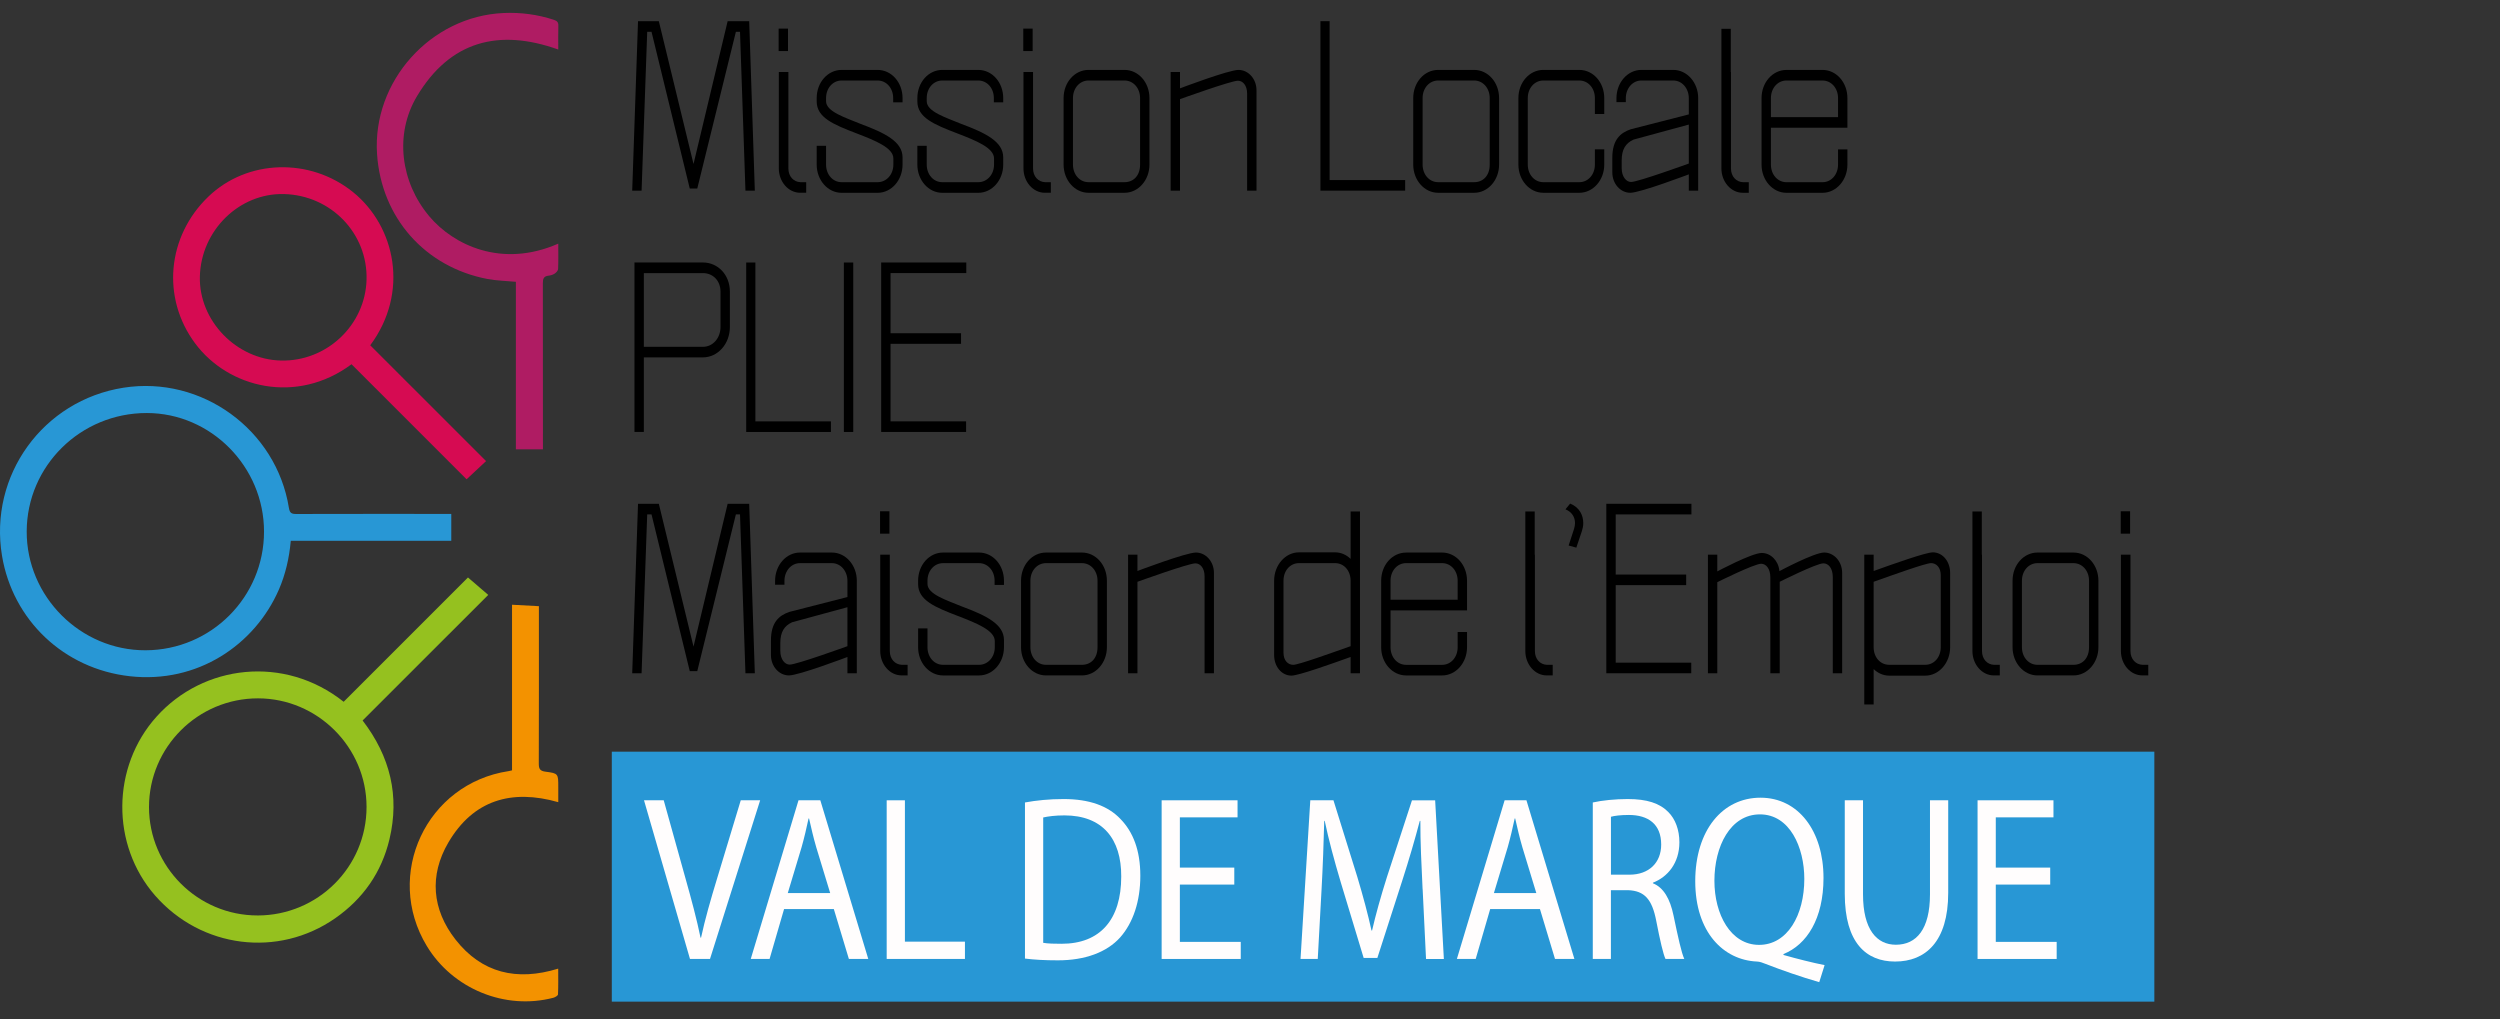 <svg xmlns="http://www.w3.org/2000/svg" id="Calque_2" data-name="Calque 2" viewBox="0 0 1200.18 489.29"><rect x="0" y="0" width="1200.18" height="489.29" fill="#333333" stroke="none"/><defs><style>      .cls-1 {        fill: #95c11f;      }      .cls-2 {        fill: #af1c63;      }      .cls-3 {        fill: none;      }      .cls-4 {        fill: #2897d5;      }      .cls-5 {        fill: #f39200;      }      .cls-6 {        fill: #d60b52;      }      .cls-7 {        fill: #fffdfd;      }    </style></defs><g id="Calque_1-2" data-name="Calque 1"><g><path class="cls-5" d="M245.81,369.8v-79.48c4.39.24,8.49.46,12.9.69v3.32c0,24.02.03,48.05-.05,72.07,0,2.51.34,3.7,3.25,4.07,6.13.78,6.1,1.01,6.1,7.29v7.34c-22.47-6.42-40.86-.98-52.78,19.39-9.22,15.76-7.83,32.13,3.41,46.52,12.61,16.15,29.48,20.14,49.34,14,0,4.19.09,8.29-.1,12.37-.03.59-1.38,1.4-2.24,1.62-23.15,6.05-48.28-4.25-60.74-24.84-20.71-34.22-.21-78.01,39.29-83.97.46-.07.91-.2,1.62-.36Z"></path><path class="cls-1" d="M164.98,336.91c19.98-19.98,39.82-39.82,59.68-59.68,3.37,2.91,6.56,5.65,9.73,8.37-20,20-40.11,40.09-60.31,60.29,13.23,17.23,17.86,36.19,12.88,57.07-3.79,15.87-12.68,28.55-26.06,37.88-27.41,19.1-64.3,14.38-86.43-10.91-21.3-24.36-20.92-61.79.63-85.83,22.47-25.08,61.36-29.81,89.89-7.19ZM123.63,439.49c28.94,0,52.34-23.29,52.34-52.11,0-28.61-23.47-52.09-52.1-52.12-28.83-.03-52.33,23.4-52.34,52.17,0,28.66,23.41,52.05,52.1,52.05Z"></path><path class="cls-4" d="M216.65,246.71v12.92h-77.05c-.76,8.3-2.52,16.07-5.75,23.49-11.55,26.48-39.05,45.15-71.51,41.52-31.74-3.54-56.24-27.01-61.37-57.8-6.42-38.57,19.68-74.67,58.36-80.72,37.49-5.87,73.37,20.17,79.37,57.74.39,2.43,1.29,2.9,3.5,2.89,23.64-.07,47.28-.04,70.91-.04,1.15,0,2.29,0,3.53,0ZM126.75,255.22c0-31.16-25.43-56.9-56.26-56.94-31.79-.03-57.56,25.35-57.67,56.81-.11,31.28,25.83,57.22,57.11,57.09,31.44-.12,56.82-25.57,56.82-56.97Z"></path><path class="cls-6" d="M233.34,221.37c-3.19,2.98-6.22,5.8-9.35,8.73-18.36-18.36-36.82-36.82-55.23-55.24-26.35,19.58-59.12,11.46-75.08-10.01-16.19-21.77-13.54-51.35,6.37-70.47,18.65-17.92,48.72-18.87,69.41-2.17,20.35,16.43,27.18,48.12,8.28,73.56,18.57,18.56,37.17,37.16,55.62,55.6ZM136.34,93.16c-21.45-.56-39.8,17.4-40.39,39.54-.57,21.17,17.5,39.91,38.95,40.39,21.95.5,40.47-17,41.07-38.81.61-22.21-17.04-40.53-39.62-41.12Z"></path><path class="cls-2" d="M268.01,116.96c0,4.26.09,8.22-.08,12.18-.03.77-.9,1.72-1.63,2.2-.85.57-1.96.9-3,1.01-2.24.25-2.7,1.46-2.69,3.54.06,25.47.04,50.93.04,76.4,0,1.14,0,2.28,0,3.41h-12.99v-80.42c-4.62-.44-9.18-.51-13.59-1.34-30.05-5.69-51.03-29.5-53.06-59.99-2.32-34.9,25.72-66.13,60.68-67.7,8.32-.37,16.38.69,24.28,3.29,1.53.5,2.14,1.22,2.08,2.88-.12,3.76-.04,7.53-.04,11.36-28.58-10.22-51.98-4.07-67.81,22.38-10.96,18.32-7.86,41.35,5.92,57.72,11.5,13.66,34.7,25.04,61.89,13.08Z"></path></g><g><rect class="cls-3" x="296.5" y="5.8" width="738.24" height="102.69"></rect><path d="M332.94,78.72l16.38-68.55h10.35l2.7,81.36h-4.5l-2.61-76.27h-1.98l-18.54,75.26h-3.6l-18.36-75.26h-2.07l-2.7,76.27h-4.5l2.79-81.36h9.99l16.65,68.55Z"></path><path d="M378.3,24.51h-4.5v-10.78h4.5v10.78ZM384.24,87.46h2.79v5.08h-2.88c-5.67,0-10.26-5.29-10.26-11.7v-46.27h4.59v46.27c0,3.97,2.61,6.51,5.76,6.61Z"></path><path d="M396.57,79.02c0,4.78,3.24,8.44,7.47,8.44h17.28c4.23,0,7.56-3.66,7.56-8.44v-2.95c0-5.08-8.55-8.54-17.82-12.1-10.89-4.17-18.99-7.53-18.99-15.25v-1.63c0-7.53,5.31-13.53,11.97-13.53h17.28c6.66,0,11.97,6,11.97,13.53v2.03h-4.5v-2.03c0-4.78-3.24-8.44-7.47-8.44h-17.28c-4.23,0-7.47,3.66-7.47,8.44v1.53c0,4.98,9.27,7.83,16.38,10.78,12.06,4.47,20.34,8.64,20.34,16.17v3.46c0,7.42-5.31,13.53-11.97,13.53h-17.28c-6.66,0-11.97-6.1-11.97-13.53v-9.05h4.5v9.05Z"></path><path d="M444.9,79.02c0,4.78,3.24,8.44,7.47,8.44h17.28c4.23,0,7.56-3.66,7.56-8.44v-2.95c0-5.08-8.55-8.54-17.82-12.1-10.89-4.17-18.99-7.53-18.99-15.25v-1.63c0-7.53,5.31-13.53,11.97-13.53h17.28c6.66,0,11.97,6,11.97,13.53v2.03h-4.5v-2.03c0-4.78-3.24-8.44-7.47-8.44h-17.28c-4.23,0-7.47,3.66-7.47,8.44v1.53c0,4.98,9.27,7.83,16.38,10.78,12.06,4.47,20.34,8.64,20.34,16.17v3.46c0,7.42-5.31,13.53-11.97,13.53h-17.28c-6.66,0-11.97-6.1-11.97-13.53v-9.05h4.5v9.05Z"></path><path d="M495.75,24.51h-4.5v-10.78h4.5v10.78ZM501.69,87.46h2.79v5.08h-2.88c-5.67,0-10.26-5.29-10.26-11.7v-46.27h4.59v46.27c0,3.97,2.61,6.51,5.76,6.61Z"></path><path d="M522.57,33.56h17.28c6.66,0,11.97,6,11.97,13.53v31.93c0,7.42-5.31,13.53-11.97,13.53h-17.28c-6.66,0-11.97-6.1-11.97-13.53v-31.93c0-7.53,5.31-13.53,11.97-13.53ZM522.57,87.46h17.28c4.23,0,7.47-3.05,7.47-8.44v-31.93c0-4.78-3.24-8.44-7.47-8.44h-17.28c-4.23,0-7.47,3.66-7.47,8.44v31.93c0,4.78,3.24,8.44,7.47,8.44Z"></path><path d="M566.49,42.41s23.31-8.85,28.08-8.85,8.64,4.37,8.64,9.76v48.21h-4.5v-46.58c0-3.97-2.07-6.2-4.41-6.2-3.33,0-27.81,8.85-27.81,8.85v43.93h-4.5v-56.95h4.5v7.83Z"></path><path d="M638.31,86.44h36.27v5.08h-40.68V10.17h4.41v76.27Z"></path><path d="M690.42,33.56h17.28c6.66,0,11.97,6,11.97,13.53v31.93c0,7.42-5.31,13.53-11.97,13.53h-17.28c-6.66,0-11.97-6.1-11.97-13.53v-31.93c0-7.53,5.31-13.53,11.97-13.53ZM690.42,87.46h17.28c4.23,0,7.47-3.05,7.47-8.44v-31.93c0-4.78-3.24-8.44-7.47-8.44h-17.28c-4.23,0-7.47,3.66-7.47,8.44v31.93c0,4.78,3.24,8.44,7.47,8.44Z"></path><path d="M740.91,33.56h17.28c6.66,0,11.97,6,11.97,13.53v7.63h-4.5v-7.63c0-4.78-3.24-8.44-7.47-8.44h-17.28c-4.23,0-7.47,3.66-7.47,8.44v31.93c0,4.78,3.24,8.44,7.47,8.44h17.28c4.23,0,7.47-3.66,7.47-8.44v-7.32h4.5v7.32c0,7.42-5.31,13.53-11.97,13.53h-17.28c-6.66,0-11.97-6.1-11.97-13.53v-31.93c0-7.53,5.31-13.53,11.97-13.53Z"></path><path d="M782.94,62.04l27.81-7.12v-7.73c0-4.78-3.24-8.54-7.47-8.54h-15.3c-4.23,0-7.47,3.76-7.47,8.54v1.83h-4.5v-1.83c0-7.53,5.31-13.63,11.97-13.63h15.3c6.66,0,11.97,6.1,11.97,13.53v44.44h-4.5v-7.83s-23.31,8.85-28.08,8.85-8.64-4.37-8.64-9.76v-7.02c0-8.64,3.78-12,8.91-13.73ZM783.03,87.36c3.33,0,27.72-8.85,27.72-8.85v-18.71l-26.55,7.22c-3.78,1.73-5.67,4.68-5.67,9.97v3.76c0,4.07,2.16,6.61,4.5,6.61Z"></path><path d="M839.54,92.55h-2.88c-5.67,0-10.26-5.29-10.26-11.7V13.83h4.5v20.75h.09v46.27c0,3.97,2.61,6.51,5.76,6.61h2.79v5.08Z"></path><path d="M857.64,33.56h17.28c6.66,0,11.97,6,11.97,13.53v14.24h-36.72v17.7c0,4.78,3.24,8.44,7.47,8.44h17.28c4.23,0,7.47-3.66,7.47-8.44v-7.32h4.5v7.32c0,7.42-5.31,13.53-11.97,13.53h-17.28c-6.66,0-11.97-6.1-11.97-13.53v-31.93c0-7.53,5.31-13.53,11.97-13.53ZM874.92,38.65h-17.28c-4.23,0-7.47,3.66-7.47,8.44v9.15h32.22v-9.15c0-4.78-3.24-8.44-7.47-8.44Z"></path></g><g><rect class="cls-3" x="296.5" y="120.49" width="236.29" height="105.03"></rect><path d="M350.4,140.05v16.88c0,8.14-5.76,14.64-12.96,14.64h-28.35v35.8h-4.5v-81.36h32.85c7.2,0,12.96,5.9,12.96,14.03ZM345.9,156.94v-16.88c0-5.39-3.69-8.95-8.46-8.95h-28.35v35.39h28.35c4.77,0,8.46-4.17,8.46-9.56Z"></path><path d="M362.64,202.29h36.27v5.09h-40.68v-81.36h4.41v76.27Z"></path><path d="M409.62,207.38h-4.5v-81.36h4.5v81.36Z"></path><path d="M463.89,131.1h-36.36v28.88h33.84v5.08h-33.84v37.22h36.27v5.09h-40.77v-81.36h40.86v5.08Z"></path></g><g><rect class="cls-3" x="296.5" y="236.72" width="903.68" height="104.27"></rect><path d="M332.94,310.41l16.38-68.55h10.35l2.7,81.36h-4.5l-2.61-76.28h-1.98l-18.54,75.26h-3.6l-18.36-75.26h-2.07l-2.7,76.28h-4.5l2.79-81.36h9.99l16.65,68.55Z"></path><path d="M379.02,293.74l27.81-7.12v-7.73c0-4.78-3.24-8.54-7.47-8.54h-15.3c-4.23,0-7.47,3.76-7.47,8.54v1.83h-4.5v-1.83c0-7.53,5.31-13.63,11.97-13.63h15.3c6.66,0,11.97,6.1,11.97,13.53v44.44h-4.5v-7.83s-23.31,8.85-28.08,8.85-8.64-4.37-8.64-9.76v-7.02c0-8.64,3.78-12,8.91-13.73ZM379.11,319.06c3.33,0,27.72-8.85,27.72-8.85v-18.71l-26.55,7.22c-3.78,1.73-5.67,4.68-5.67,9.97v3.76c0,4.07,2.16,6.61,4.5,6.61Z"></path><path d="M426.99,256.21h-4.5v-10.78h4.5v10.78ZM432.93,319.16h2.79v5.08h-2.88c-5.67,0-10.26-5.29-10.26-11.7v-46.27h4.59v46.27c0,3.97,2.61,6.51,5.76,6.61Z"></path><path d="M445.26,310.72c0,4.78,3.24,8.44,7.47,8.44h17.28c4.23,0,7.56-3.66,7.56-8.44v-2.95c0-5.08-8.55-8.54-17.82-12.1-10.89-4.17-18.99-7.53-18.99-15.25v-1.63c0-7.53,5.31-13.53,11.97-13.53h17.28c6.66,0,11.97,6,11.97,13.53v2.03h-4.5v-2.03c0-4.78-3.24-8.44-7.47-8.44h-17.28c-4.23,0-7.47,3.66-7.47,8.44v1.53c0,4.98,9.27,7.83,16.38,10.78,12.06,4.47,20.34,8.64,20.34,16.17v3.46c0,7.42-5.31,13.53-11.97,13.53h-17.28c-6.66,0-11.97-6.1-11.97-13.53v-9.05h4.5v9.05Z"></path><path d="M502.14,265.26h17.28c6.66,0,11.97,6,11.97,13.53v31.93c0,7.42-5.31,13.53-11.97,13.53h-17.28c-6.66,0-11.97-6.1-11.97-13.53v-31.93c0-7.53,5.31-13.53,11.97-13.53ZM502.14,319.16h17.28c4.23,0,7.47-3.05,7.47-8.44v-31.93c0-4.78-3.24-8.44-7.47-8.44h-17.28c-4.23,0-7.47,3.66-7.47,8.44v31.93c0,4.78,3.24,8.44,7.47,8.44Z"></path><path d="M546.06,274.11s23.31-8.85,28.08-8.85,8.64,4.37,8.64,9.76v48.21h-4.5v-46.58c0-3.97-2.07-6.2-4.41-6.2-3.33,0-27.81,8.85-27.81,8.85v43.93h-4.5v-56.95h4.5v7.83Z"></path><path d="M652.89,323.23h-4.5v-7.83c-9.36,3.36-24.75,8.85-28.35,8.95-4.86,0-8.37-4.47-8.37-9.86v-35.7c0-7.42,5.31-13.63,11.97-13.63h17.28c2.88,0,5.49,1.22,7.47,3.15v-22.78h4.5v77.7ZM640.92,270.34h-17.28c-4.32,0-7.47,3.66-7.47,8.44v34.58c0,3.76,2.16,5.8,4.68,5.8s18.36-5.7,27.54-8.95v-31.43c0-4.78-3.15-8.44-7.47-8.44Z"></path><path d="M675.03,265.26h17.28c6.66,0,11.97,6,11.97,13.53v14.24h-36.72v17.7c0,4.78,3.24,8.44,7.47,8.44h17.28c4.23,0,7.47-3.66,7.47-8.44v-7.32h4.5v7.32c0,7.42-5.31,13.53-11.97,13.53h-17.28c-6.66,0-11.97-6.1-11.97-13.53v-31.93c0-7.53,5.31-13.53,11.97-13.53ZM692.31,270.34h-17.28c-4.23,0-7.47,3.66-7.47,8.44v9.15h32.22v-9.15c0-4.78-3.24-8.44-7.47-8.44Z"></path><path d="M745.41,324.25h-2.88c-5.67,0-10.26-5.29-10.26-11.7v-67.02h4.5v20.75h.09v46.27c0,3.97,2.61,6.51,5.76,6.61h2.79v5.08Z"></path><path d="M756.12,251.12c0-2.85-1.53-5.39-4.59-6.61l2.25-2.75c4.59,1.83,6.3,5.7,6.3,9.36,0,1.32-.27,2.64-.63,3.76l-2.7,8.03-3.69-1.02,2.61-8.03c.27-.92.45-1.83.45-2.75Z"></path><path d="M812.01,246.95h-36.36v28.88h33.84v5.08h-33.84v37.22h36.27v5.08h-40.77v-81.36h40.86v5.08Z"></path><path d="M824.43,274.31s16.56-8.85,21.33-8.85c4.32,0,7.92,3.66,8.46,8.44v.3c.18-.1,16.74-8.95,21.51-8.95s8.64,4.37,8.64,9.76v48.21h-4.5v-46.17c0-4.27-2.07-6.61-4.5-6.61-3.33,0-20.97,8.85-20.97,8.85v43.93h-4.5v-45.97c0-4.27-2.07-6.61-4.41-6.61-3.33,0-21.06,8.85-21.06,8.85v43.73h-4.5v-56.95h4.5v8.03Z"></path><path d="M927.84,265.16c4.86,0,8.37,4.48,8.37,9.87v35.7c0,7.42-5.31,13.63-11.97,13.63h-17.28c-2.88,0-5.49-1.22-7.47-3.15v16.98h-4.5v-71.9h4.5v7.83c9.36-3.36,24.75-8.85,28.35-8.95ZM927.02,270.34c-2.52,0-18.36,5.69-27.54,8.95v31.42c0,4.78,3.15,8.44,7.47,8.44h17.28c4.32,0,7.47-3.66,7.47-8.44v-34.58c0-3.76-2.16-5.8-4.68-5.8Z"></path><path d="M960.05,324.25h-2.88c-5.67,0-10.26-5.29-10.26-11.7v-67.02h4.5v20.75h.09v46.27c0,3.97,2.61,6.51,5.76,6.61h2.79v5.08Z"></path><path d="M978.14,265.26h17.28c6.66,0,11.97,6,11.97,13.53v31.93c0,7.42-5.31,13.53-11.97,13.53h-17.28c-6.66,0-11.97-6.1-11.97-13.53v-31.93c0-7.53,5.31-13.53,11.97-13.53ZM978.14,319.16h17.28c4.23,0,7.47-3.05,7.47-8.44v-31.93c0-4.78-3.24-8.44-7.47-8.44h-17.28c-4.23,0-7.47,3.66-7.47,8.44v31.93c0,4.78,3.24,8.44,7.47,8.44Z"></path><path d="M1022.6,256.21h-4.5v-10.78h4.5v10.78ZM1028.54,319.16h2.79v5.08h-2.88c-5.67,0-10.26-5.29-10.26-11.7v-46.27h4.59v46.27c0,3.97,2.61,6.51,5.76,6.61Z"></path></g><rect class="cls-4" x="293.71" y="360.86" width="740.53" height="120"></rect><g><rect class="cls-3" x="308.8" y="389.36" width="720.62" height="75"></rect><path class="cls-7" d="M331.24,460.36l-22.07-76.17h9.46l10.47,37.55c2.89,10.27,5.39,19.55,7.21,28.42h.24c1.89-8.8,4.65-18.39,7.67-28.3l11.4-37.67h9.31l-24.08,76.17h-9.6Z"></path><path class="cls-7" d="M376.41,436.42l-6.96,23.94h-9.03l22.92-76.17h10.47l23.02,76.17h-9.31l-7.22-23.94h-23.89ZM398.55,428.74l-6.67-21.92c-1.46-4.99-2.47-9.52-3.47-13.89h-.24c-.96,4.45-2.02,9.1-3.34,13.76l-6.64,22.05h20.37Z"></path><path class="cls-7" d="M425.67,384.2h8.75v67.86h28.82v8.3h-37.57v-76.17Z"></path><path class="cls-7" d="M492.07,385.24c5.34-.99,11.67-1.64,18.52-1.64,12.47,0,21.41,3.34,27.31,9.57,6.03,6.17,9.54,14.99,9.54,27.25s-3.45,22.59-9.7,29.63c-6.37,7.09-16.79,10.98-29.84,10.98-6.24,0-11.41-.28-15.84-.85v-74.94ZM500.81,452.62c2.21.4,5.43.46,8.75.46,18.66.05,28.71-11.69,28.71-32.29.1-17.99-8.9-29.34-27.26-29.34-4.5,0-7.88.47-10.2,1v60.16Z"></path><path class="cls-7" d="M592.55,424.66h-26.13v27.51h29.23v8.2h-37.98v-76.17h36.44v8.19h-27.69v24.12h26.13v8.14Z"></path><path class="cls-7" d="M682.95,426.92c-.52-10.58-1.13-23.44-1.07-32.85h-.27c-2.32,8.84-5.12,18.44-8.48,28.87l-11.9,36.95h-6.57l-10.98-36.27c-3.21-10.76-5.83-20.53-7.72-29.55h-.23c-.24,9.49-.67,22.17-1.32,33.6l-1.79,32.7h-8.27l4.69-76.17h11.12l11.48,36.87c2.78,9.32,5.04,17.71,6.79,25.66h.26c1.77-7.71,4.12-16.11,7.13-25.65l12.03-36.87h11.13l4.18,76.17h-8.56l-1.62-33.45Z"></path><path class="cls-7" d="M715.4,436.42l-6.96,23.94h-9.03l22.92-76.17h10.47l23.02,76.17h-9.31l-7.22-23.94h-23.89ZM737.54,428.74l-6.67-21.92c-1.46-4.99-2.47-9.52-3.47-13.89h-.24c-.96,4.45-2.02,9.1-3.34,13.76l-6.64,22.05h20.37Z"></path><path class="cls-7" d="M764.67,385.24c4.42-1,10.76-1.64,16.74-1.64,9.24,0,15.33,1.98,19.53,6.27,3.33,3.33,5.29,8.52,5.29,14.48,0,10.01-5.65,16.66-12.71,19.41v.28c5.14,2.04,8.25,7.53,9.88,15.42,2.22,10.64,3.81,17.93,5.18,20.9h-9.03c-1.06-2.21-2.58-8.7-4.43-18.24-2-10.43-5.65-14.47-13.53-14.77h-8.24v33.01h-8.7v-75.12ZM773.37,419.91h8.9c9.32,0,15.22-5.73,15.22-14.46,0-9.89-6.31-14.19-15.5-14.21-4.22,0-7.14.44-8.62.87v27.8Z"></path><path class="cls-7" d="M873.38,471.51c-9.09-2.62-17.99-5.75-25.8-8.78-1.42-.57-2.74-1.07-4.1-1.12-16.02-.68-29.64-14-29.64-38.55s13.15-40.11,31.33-40.11,30.24,16,30.24,38.51c0,19.58-8.01,32.07-19.21,36.55v.44c6.67,1.89,14,3.73,19.74,4.88l-2.57,8.17ZM866.2,421.95c0-15.24-7.01-30.99-21.29-30.99s-21.87,15.42-21.87,31.85c-.01,16.19,7.83,30.8,21.45,30.8s21.71-14.31,21.71-31.65Z"></path><path class="cls-7" d="M894.38,384.2v45.14c0,16.99,6.67,24.2,15.76,24.2,9.92,0,16.39-7.47,16.39-24.2v-45.14h8.75v44.44c0,23.41-10.89,32.97-25.51,32.97-13.76,0-24.15-8.87-24.15-32.54v-44.87h8.75Z"></path><path class="cls-7" d="M984.25,424.66h-26.13v27.51h29.23v8.2h-37.98v-76.17h36.44v8.19h-27.69v24.12h26.13v8.14Z"></path></g></g></svg>